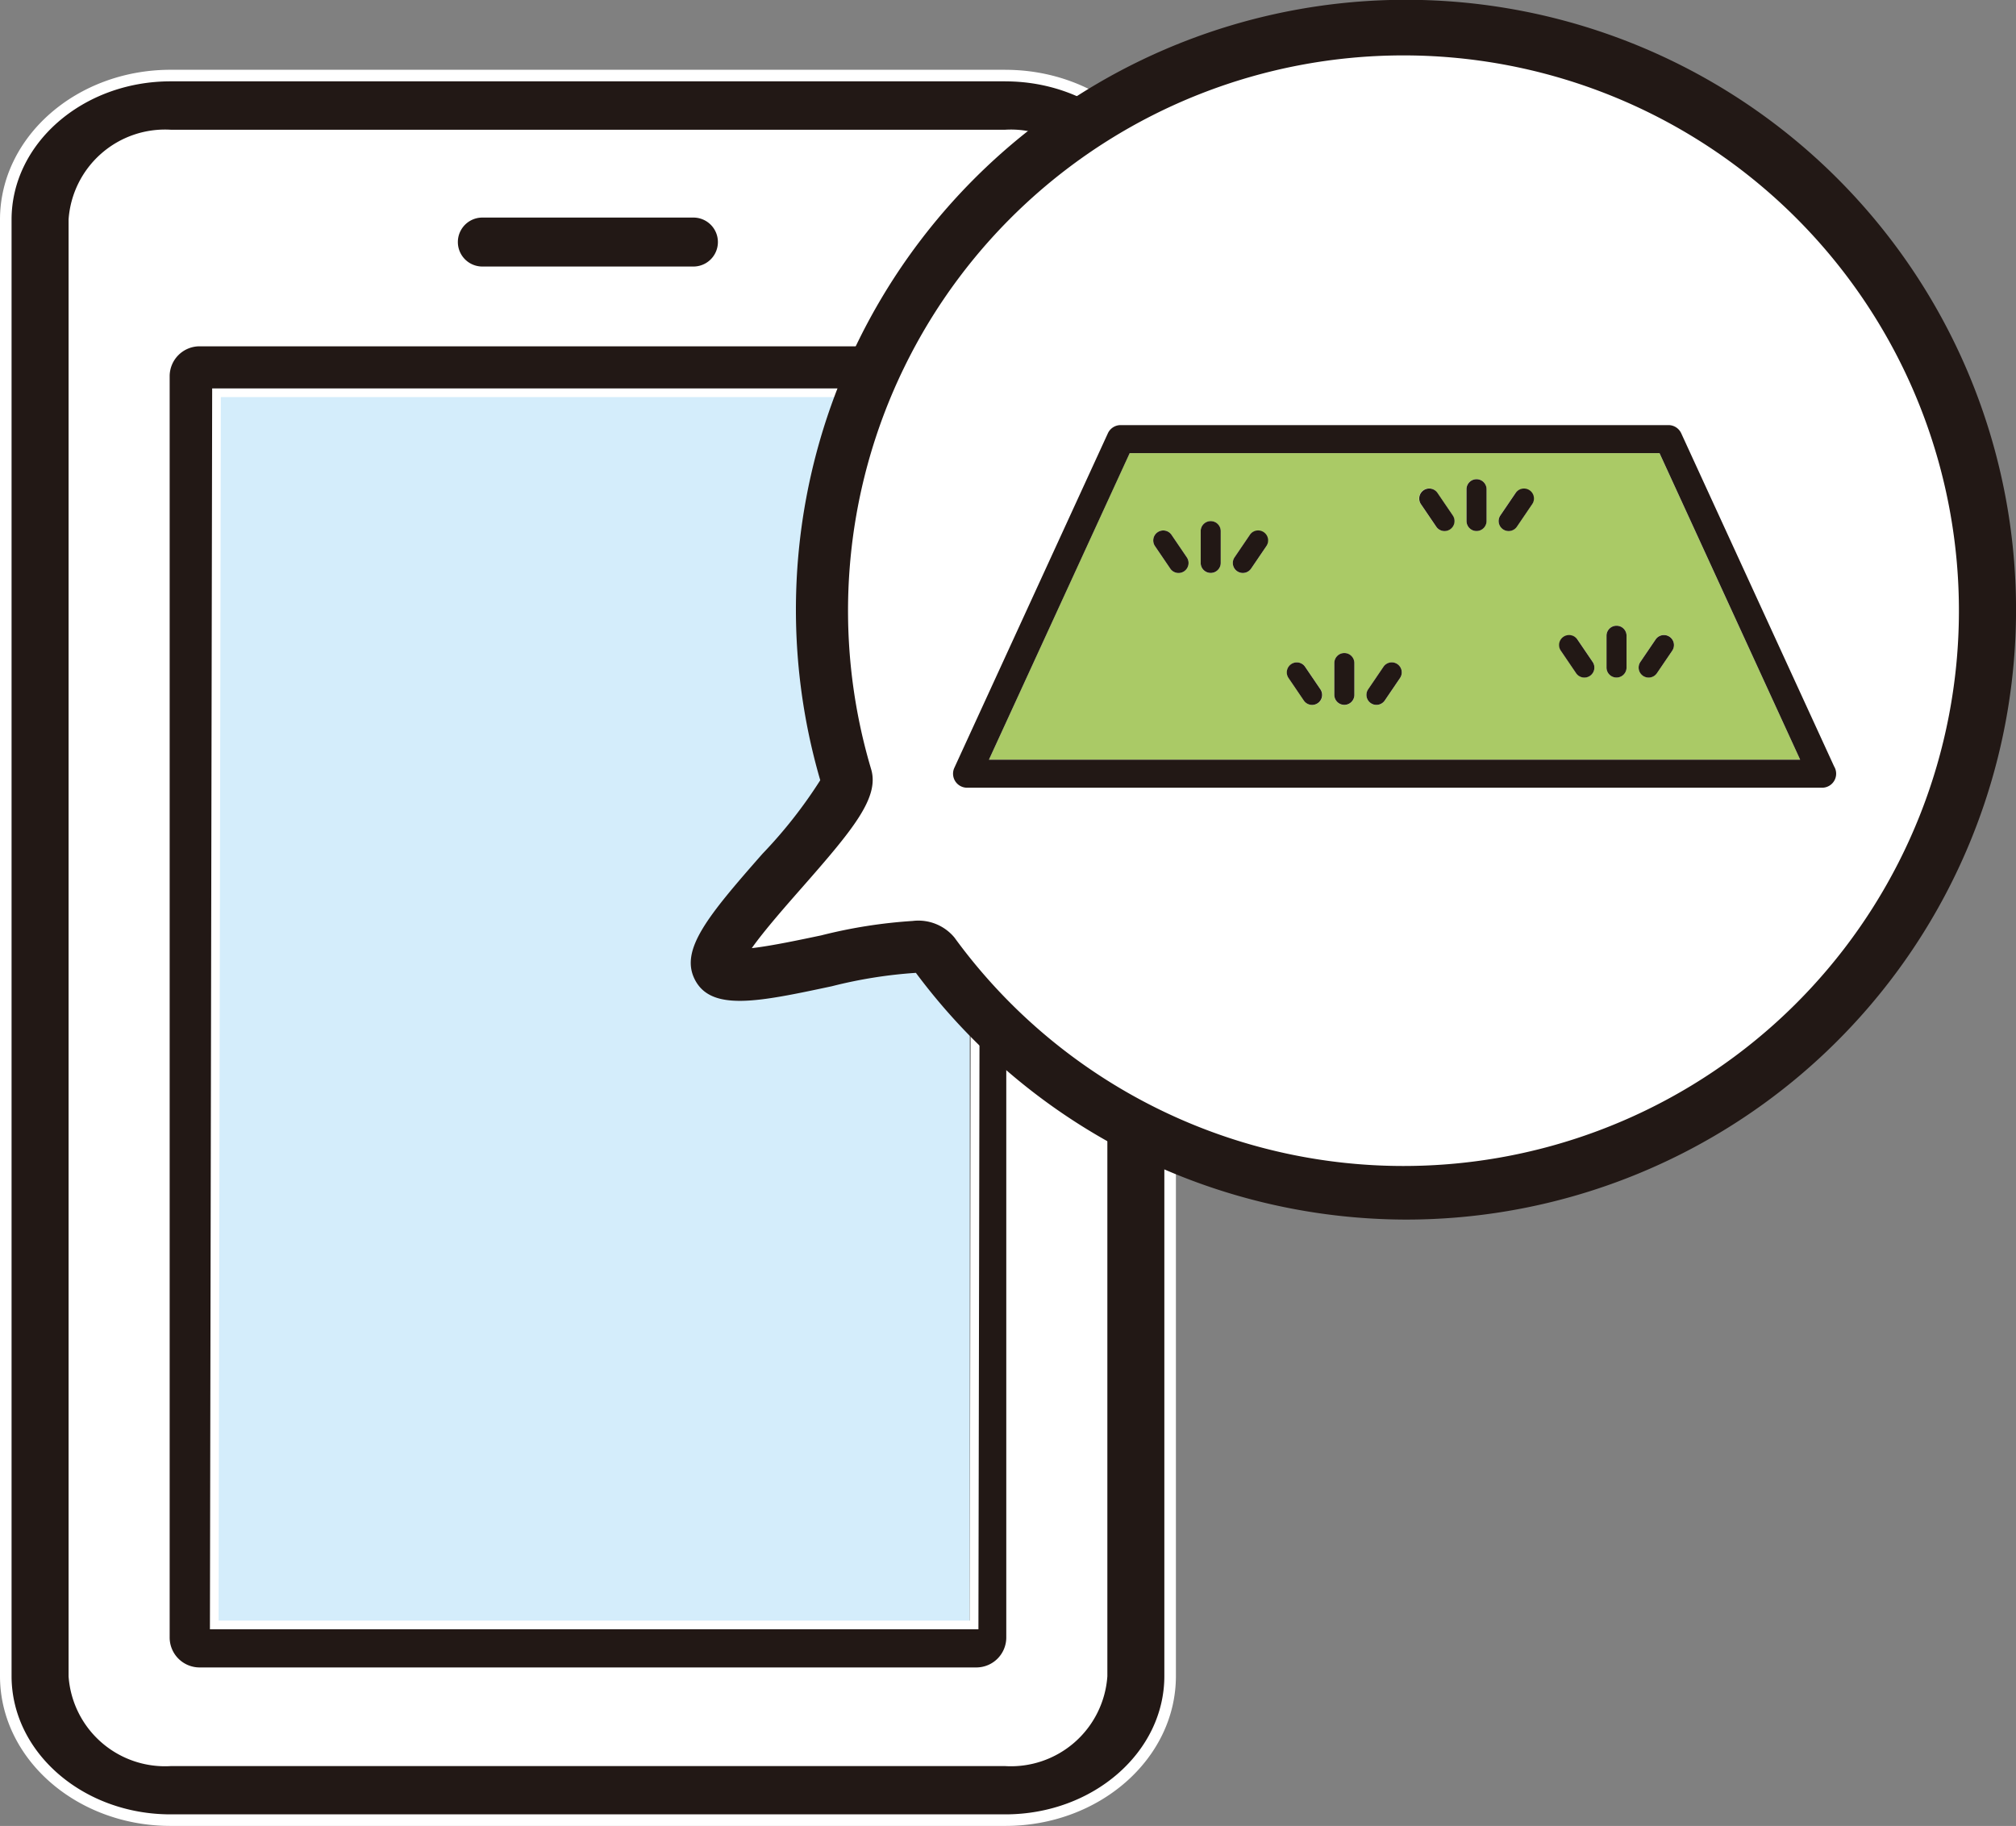 <svg xmlns="http://www.w3.org/2000/svg" width="69.727" height="63.17" viewBox="0 0 69.727 63.17">
  <rect x="0" y="0" width="69.727" height="63.17" fill="#808080" stroke="none"/>
  <g id="ieul_tochi_LP_step4" transform="translate(0.2)">
    <g id="グループ_163" data-name="グループ 163">
      <path id="パス_160" data-name="パス 160" d="M39.2,14.714H10.328A3.332,3.332,0,0,0,7,18.042V67.853a3.332,3.332,0,0,0,3.328,3.328H39.2a3.332,3.332,0,0,0,3.328-3.328V18.042A3.332,3.332,0,0,0,39.2,14.714M21.115,17.256h7.3a.847.847,0,0,1,0,1.694h-7.3a.847.847,0,0,1,0-1.694M39.382,66.379A1.186,1.186,0,0,1,38.2,67.565H11.332a1.186,1.186,0,0,1-1.186-1.186V22.745a1.186,1.186,0,0,1,1.186-1.186H38.2a1.186,1.186,0,0,1,1.186,1.186Z" transform="translate(-4.628 -9.728)" fill="#fff" stroke="#fff" stroke-width="2"/>
      <path id="パス_161" data-name="パス 161" d="M34.571,7.714H5.7C2.557,7.714,0,9.95,0,12.7V63.085c0,2.748,2.557,4.985,5.7,4.985H34.571c3.143,0,5.7-2.236,5.7-4.985V12.7c0-2.748-2.557-4.985-5.7-4.985M37.9,63.085A3.144,3.144,0,0,1,34.571,66H5.7a3.144,3.144,0,0,1-3.328-2.91V12.7A3.144,3.144,0,0,1,5.7,9.788H34.571A3.144,3.144,0,0,1,37.9,12.7Z" transform="translate(0 -5.1)" fill="#221815" stroke="#fff" stroke-width="0.4"/>
      <rect id="長方形_79" data-name="長方形 79" width="26.402" height="45.081" transform="translate(6.935 12.294)" fill="#d4edfb"/>
      <path id="パス_162" data-name="パス 162" d="M44.334,34.917H17.47A1.186,1.186,0,0,0,16.284,36.1V79.737a1.186,1.186,0,0,0,1.186,1.186H44.334a1.186,1.186,0,0,0,1.186-1.186V36.1a1.186,1.186,0,0,0-1.186-1.186m-.077,44.389H17.977l.077-42.63H44.334Z" transform="translate(-10.766 -23.086)" fill="#221815" stroke="#fff" stroke-width="0.3"/>
      <path id="パス_163" data-name="パス 163" d="M47,23.909h7.3a.847.847,0,0,0,0-1.694H47a.847.847,0,0,0,0,1.694" transform="translate(-30.517 -14.688)" fill="#221815"/>
      <path id="パス_166" data-name="パス 166" d="M116.622,22.852A20.2,20.2,0,0,1,80.079,34.719c-.655-.9-6.953,1.516-7.454.511-.515-1.031,4.772-5.486,4.438-6.608a20.2,20.2,0,1,1,39.559-5.771" transform="translate(-47.994 -1.755)" fill="#fff"/>
      <path id="パス_167" data-name="パス 167" d="M94.66,42.193a21.178,21.178,0,0,1-16.952-8.536,16.056,16.056,0,0,0-2.906.463c-2.517.536-4.181.891-4.746-.243-.509-1.019.455-2.189,2.347-4.341A16.286,16.286,0,0,0,74.4,26.993a21.1,21.1,0,1,1,20.262,15.2M77.6,31.861a1.621,1.621,0,0,1,1.441.574,19.211,19.211,0,1,0-2.881-5.824c.292.982-.624,2.085-2.406,4.112-.52.592-1.293,1.47-1.722,2.079.685-.077,1.7-.294,2.4-.441a17.321,17.321,0,0,1,3.173-.5" transform="translate(-46.23)" fill="#221815"/>
      <path id="パス_168" data-name="パス 168" d="M105.219,46.267l-4.866,10.606h28.059l-4.866-10.606Zm1.888,4.087a.346.346,0,0,1-.481-.092l-.529-.779a.346.346,0,0,1,.573-.389l.529.779a.346.346,0,0,1-.092.481m1.263-.286a.346.346,0,0,1-.693,0v-1.1a.346.346,0,0,1,.693,0Zm1.581-.584-.529.779a.347.347,0,0,1-.287.152.342.342,0,0,1-.194-.06.347.347,0,0,1-.092-.481l.529-.779a.347.347,0,0,1,.573.389m1.779,5.435a.346.346,0,0,1-.481-.092l-.529-.779a.346.346,0,1,1,.573-.389l.529.779a.346.346,0,0,1-.092.481m1.263-.287a.346.346,0,0,1-.693,0v-1.1a.346.346,0,0,1,.693,0Zm1.581-.584-.529.779a.346.346,0,0,1-.573-.389l.529-.779a.346.346,0,1,1,.573.389M116.3,48.9a.347.347,0,0,1-.481-.092l-.529-.779a.346.346,0,0,1,.573-.389l.529.779a.346.346,0,0,1-.092.481m1.263-.287a.346.346,0,0,1-.693,0v-1.1a.346.346,0,0,1,.693,0Zm1.581-.584-.529.779a.346.346,0,1,1-.573-.389l.529-.779a.347.347,0,0,1,.573.389m2,5.94a.346.346,0,0,1-.481-.092l-.529-.779a.347.347,0,0,1,.573-.389l.529.779a.346.346,0,0,1-.092.481m1.263-.286a.346.346,0,0,1-.693,0v-1.1a.346.346,0,1,1,.693,0Zm1.489-1.066a.347.347,0,0,1,.092.481l-.529.779a.346.346,0,0,1-.573-.389l.529-.779a.346.346,0,0,1,.481-.092" transform="translate(-66.35 -30.59)" fill="#aaca66"/>
      <path id="パス_169" data-name="パス 169" d="M127.167,55.219l-5.291-11.531a.485.485,0,0,0-.441-.283H102.487a.485.485,0,0,0-.441.283L96.735,55.263a.485.485,0,0,0,.441.687h29.573a.485.485,0,0,0,.418-.732M97.932,54.98,102.8,44.375h18.326L125.99,54.98Z" transform="translate(-63.928 -28.698)" fill="#221815"/>
      <path id="パス_170" data-name="パス 170" d="M117.762,54.313a.346.346,0,1,0-.573.389l.529.779a.346.346,0,1,0,.573-.389Z" transform="translate(-77.442 -35.809)" fill="#221815"/>
      <path id="パス_171" data-name="パス 171" d="M126.32,54.221a.346.346,0,0,0-.481.092l-.529.779a.346.346,0,1,0,.573.389l.529-.779a.346.346,0,0,0-.092-.481" transform="translate(-82.811 -35.81)" fill="#221815"/>
      <path id="パス_172" data-name="パス 172" d="M122.316,53.209a.346.346,0,0,0-.346.346v1.1a.346.346,0,1,0,.693,0v-1.1a.346.346,0,0,0-.346-.346" transform="translate(-80.642 -35.18)" fill="#221815"/>
      <path id="パス_173" data-name="パス 173" d="M159.186,64.993a.346.346,0,1,0-.573.389l.529.779a.346.346,0,0,0,.573-.389Z" transform="translate(-104.83 -42.871)" fill="#221815"/>
      <path id="パス_174" data-name="パス 174" d="M167.263,64.993l-.529.779a.346.346,0,1,0,.573.389l.529-.779a.346.346,0,0,0-.573-.389" transform="translate(-110.199 -42.871)" fill="#221815"/>
      <path id="パス_175" data-name="パス 175" d="M163.74,63.889a.346.346,0,0,0-.346.346v1.1a.346.346,0,0,0,.693,0v-1.1a.346.346,0,0,0-.346-.346" transform="translate(-108.03 -42.241)" fill="#221815"/>
      <path id="パス_176" data-name="パス 176" d="M131.4,67.783a.346.346,0,1,0-.573.389l.529.779a.346.346,0,0,0,.573-.389Z" transform="translate(-86.461 -44.715)" fill="#221815"/>
      <path id="パス_177" data-name="パス 177" d="M139.962,67.69a.346.346,0,0,0-.481.092l-.529.779a.346.346,0,1,0,.573.389l.529-.779a.347.347,0,0,0-.092-.481" transform="translate(-91.831 -44.715)" fill="#221815"/>
      <path id="パス_178" data-name="パス 178" d="M135.958,66.678a.346.346,0,0,0-.346.346v1.1a.346.346,0,1,0,.693,0v-1.1a.346.346,0,0,0-.346-.346" transform="translate(-89.662 -44.085)" fill="#221815"/>
      <path id="パス_179" data-name="パス 179" d="M144.9,50.033a.346.346,0,1,0-.573.389l.529.779a.346.346,0,1,0,.573-.389Z" transform="translate(-95.381 -32.98)" fill="#221815"/>
      <path id="パス_180" data-name="パス 180" d="M153.453,49.941a.346.346,0,0,0-.481.092l-.529.779a.346.346,0,1,0,.573.389l.529-.779a.346.346,0,0,0-.092-.481" transform="translate(-100.75 -32.98)" fill="#221815"/>
      <path id="パス_181" data-name="パス 181" d="M149.449,48.929a.346.346,0,0,0-.346.346v1.1a.346.346,0,1,0,.693,0v-1.1a.346.346,0,0,0-.346-.346" transform="translate(-98.581 -32.35)" fill="#221815"/>
    </g>
  </g>
</svg>
